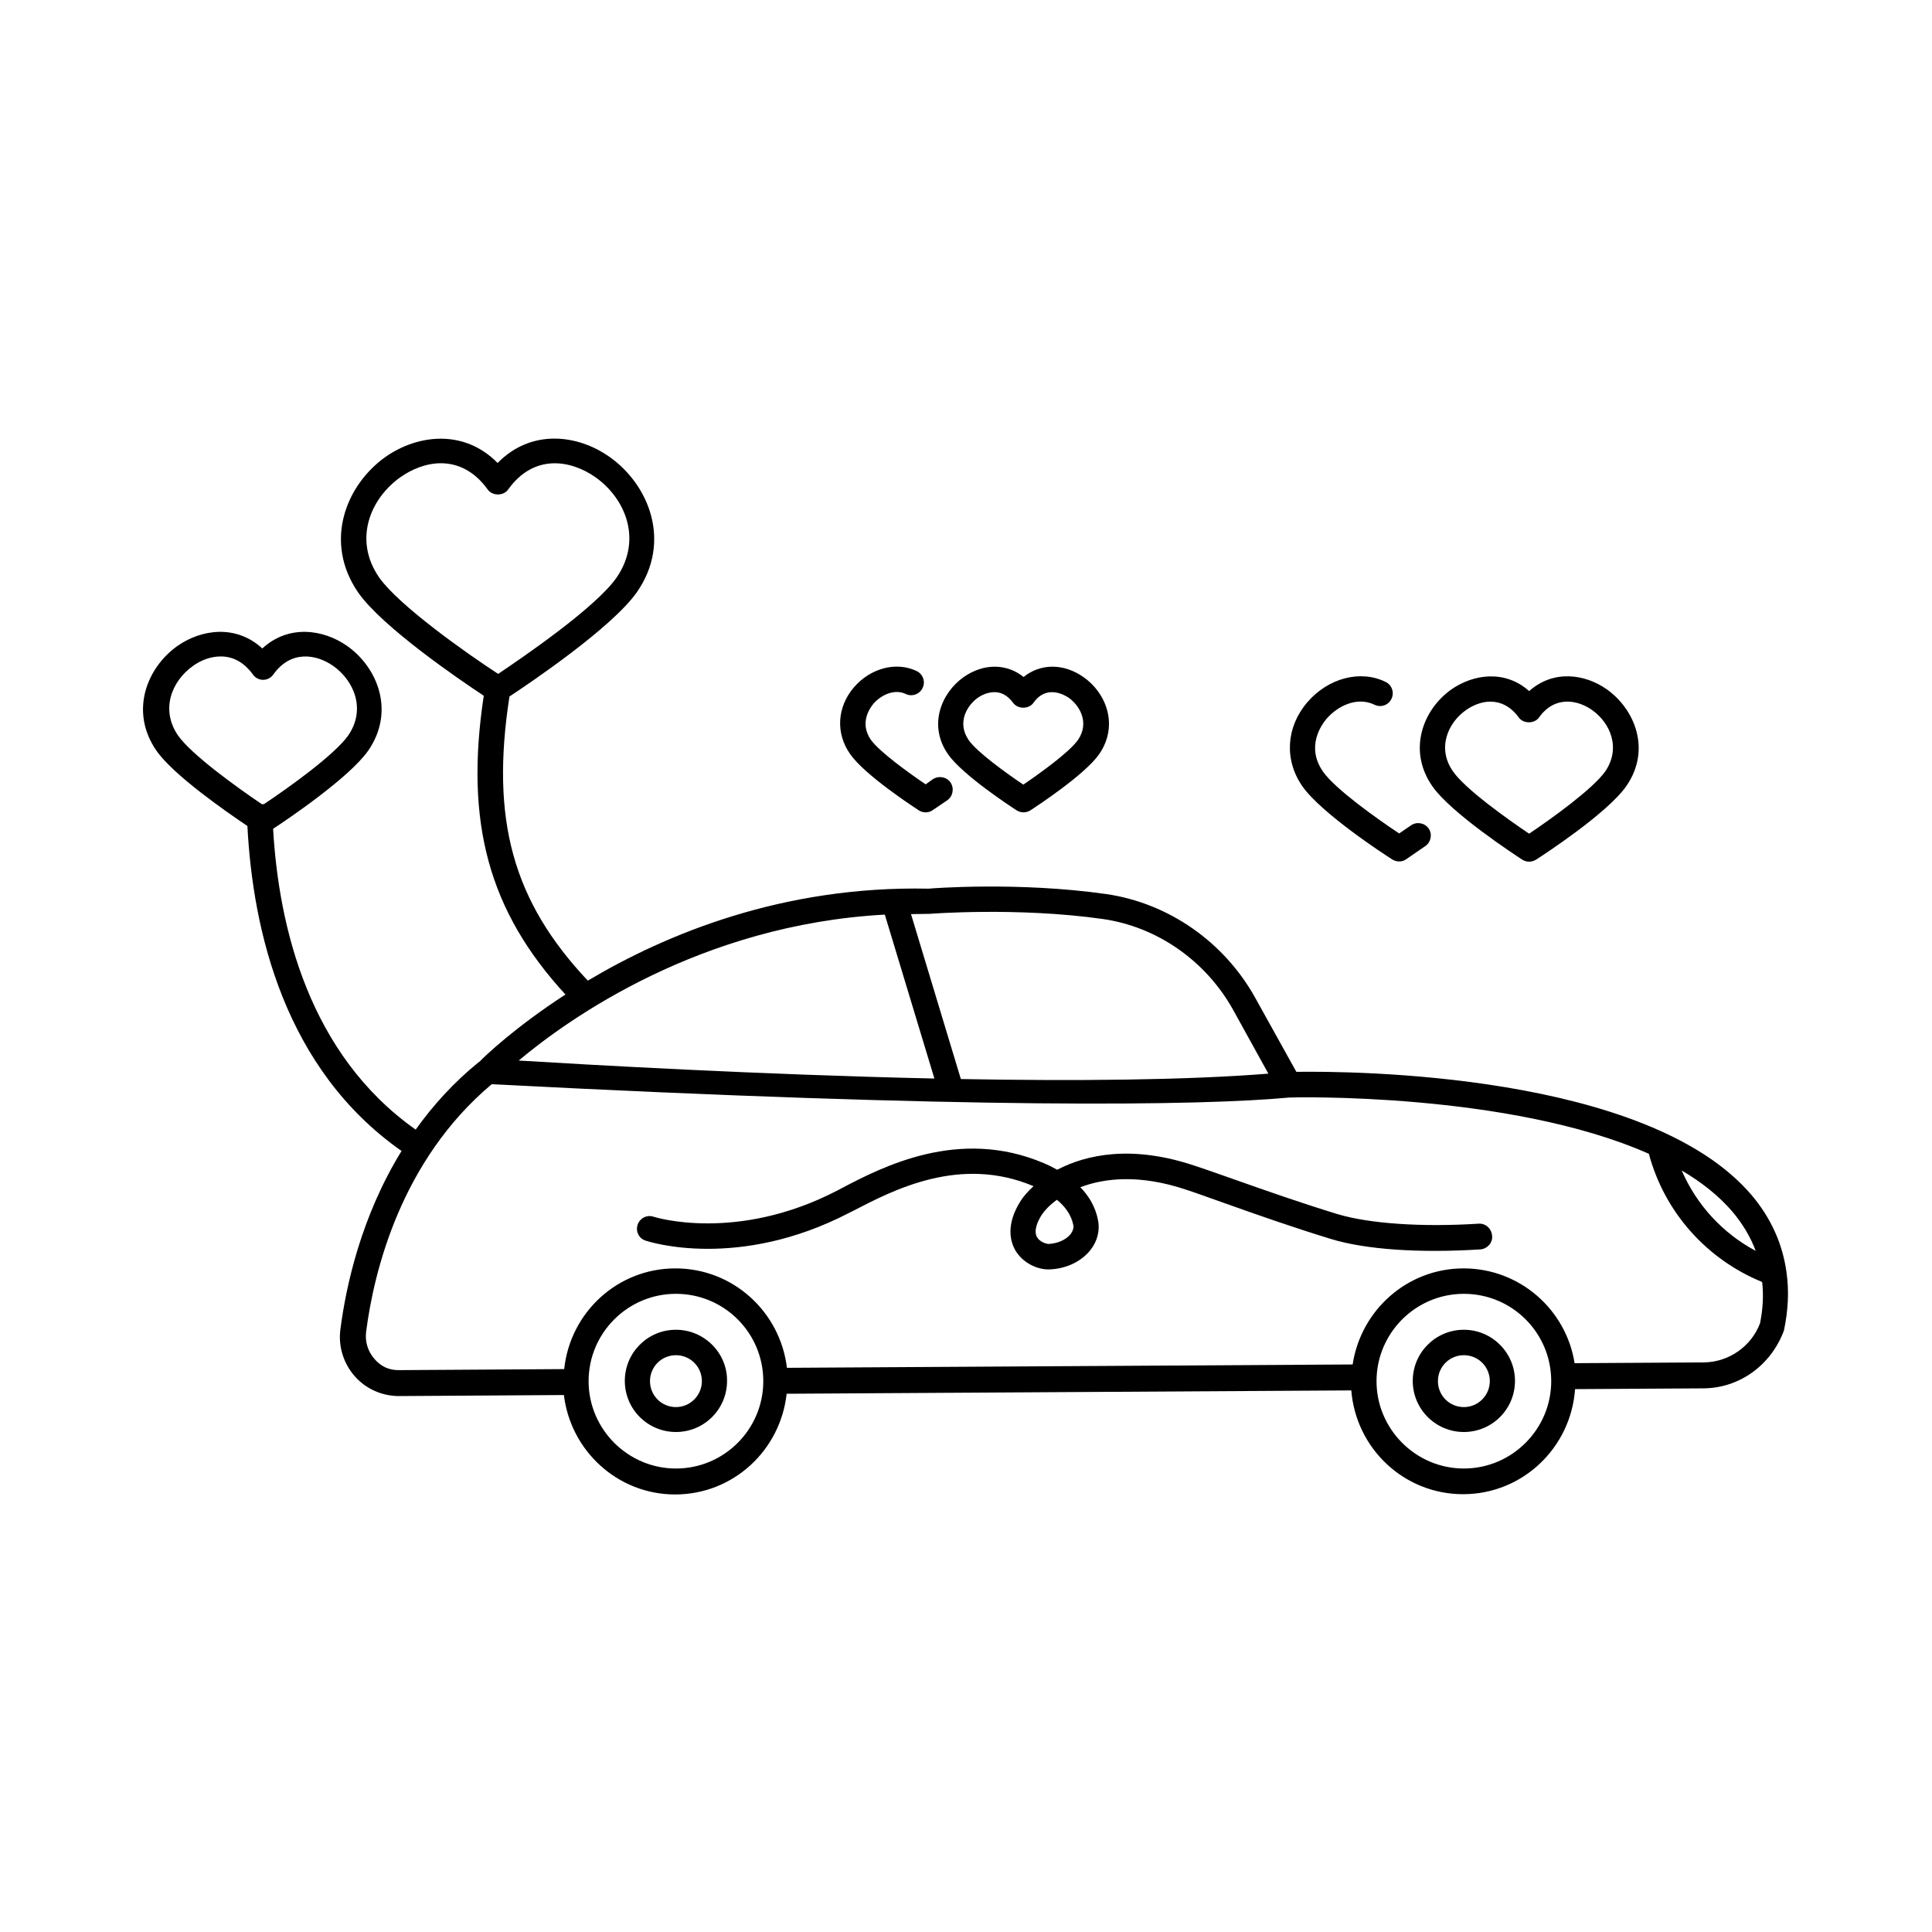 <?xml version="1.0" encoding="UTF-8"?>
<!-- Uploaded to: ICON Repo, www.iconrepo.com, Generator: ICON Repo Mixer Tools -->
<svg fill="#000000" width="800px" height="800px" version="1.1" viewBox="144 144 512 512" xmlns="http://www.w3.org/2000/svg">
 <g>
  <path d="m617.45 481.22c-1.02-7.488-4.086-14.367-9.191-20.426-27.574-32.543-106.07-32.953-120.71-32.746l-10.895-19.609c-8.238-14.844-23.012-25.121-39.488-27.504-23.422-3.336-46.5-1.496-47.113-1.43-38.602-0.816-69.582 12.051-90.277 24.375-19.879-21.105-25.805-42.621-20.766-75.301 5.582-3.676 27.164-18.246 33.77-27.641 9.328-13.414 3.199-28.527-7.285-35.879-8.375-5.922-20.695-7.488-29.617 1.633-8.988-9.121-21.309-7.488-29.684-1.633-10.484 7.422-16.543 22.469-7.285 35.949 6.398 9.191 27.098 23.285 33.293 27.367-5.106 33.699 1.363 57.121 21.648 79.18-13.414 8.715-21.379 16.34-22.809 17.836h-0.066c-6.738 5.445-12.254 11.574-16.816 17.973-28.254-19.949-36.289-53.648-37.785-79.723 4.152-2.723 20.219-13.617 25.191-20.695 7.215-10.418 2.519-22.059-5.582-27.777-6.332-4.426-15.523-5.719-22.469 0.68-6.945-6.398-16.137-5.106-22.469-0.68-8.102 5.719-12.801 17.359-5.582 27.777 4.562 6.535 18.723 16.34 24.102 19.949 1.43 27.844 9.871 64.406 40.848 86.125-10.688 17.359-14.707 35.676-16.203 47.25-0.613 4.492 0.816 9.055 3.812 12.461 2.926 3.336 7.215 5.242 11.711 5.242h0.066l43.641-0.273c1.77 14.773 14.23 26.348 29.48 26.348 15.387 0 27.914-11.711 29.547-26.688l149.64-0.887c1.227 15.387 13.957 27.504 29.617 27.504 15.797 0 28.594-12.324 29.684-27.844l34.043-0.203c9.395-0.066 17.836-5.992 21.309-15.32 1.164-5.519 1.367-10.559 0.688-15.391zm-372.95-184.16c-6.945-10.008-2.383-20.969 5.652-26.621 2.996-2.109 6.809-3.676 10.688-3.676 4.289 0 8.781 1.906 12.391 6.945 1.227 1.77 4.223 1.77 5.445 0 6.875-9.602 16.68-7.762 23.078-3.269 8.035 5.652 12.527 16.613 5.652 26.621-5.652 8.102-25.328 21.445-31.387 25.531-8.578-5.582-26.348-18.18-31.52-25.531zm-53.309 41.871c-4.766-6.945-1.633-14.5 3.949-18.449 2.043-1.496 4.699-2.519 7.352-2.519 2.996 0 5.992 1.293 8.512 4.766 0.613 0.887 1.633 1.43 2.723 1.43 1.09 0 2.109-0.543 2.723-1.43 4.699-6.606 11.508-5.309 15.863-2.246 5.582 3.949 8.715 11.574 3.949 18.449-3.609 5.106-15.863 13.891-22.332 18.18-0.137-0.004-0.34-0.004-0.547-0.004-6.465-4.356-18.586-13.07-22.191-18.176zm411.96 126.22c2.723 3.269 4.766 6.672 6.129 10.348-8.781-4.699-15.66-12.188-19.609-21.309 5.312 3.133 9.871 6.742 13.48 10.961zm-212.89-78.973c0.203 0 23.352-1.84 45.957 1.363 14.434 2.043 27.367 11.098 34.586 24.102l9.328 16.883c-22.195 1.77-51.742 1.973-81.496 1.43l-13.207-43.707c1.633-0.004 3.199-0.07 4.832-0.07zm-11.777 0.203 13.141 43.438c-46.5-1.02-92.184-3.676-110.16-4.766 13.137-11.031 48.133-36.016 97.016-38.672zm-55.352 146.79c-12.73 0-23.148-10.418-23.148-23.148s10.348-23.148 23.148-23.148c12.801 0 23.148 10.348 23.148 23.148 0 12.73-10.348 23.148-23.148 23.148zm208.81 0c-12.73 0-23.148-10.418-23.148-23.148s10.348-23.148 23.148-23.148c12.801 0 23.148 10.348 23.148 23.148 0 12.73-10.418 23.148-23.148 23.148zm78.5-38.535c-2.316 6.195-8.305 10.348-14.91 10.418l-34.246 0.203c-2.246-14.23-14.57-25.121-29.41-25.121-14.977 0-27.234 11.098-29.41 25.461l-149.92 0.887c-1.77-14.773-14.23-26.348-29.547-26.348-15.387 0-27.914 11.711-29.48 26.688l-43.641 0.273c-2.859 0.066-4.969-1.02-6.672-2.996-1.703-1.973-2.519-4.562-2.18-7.148 2.043-15.93 9.191-45.41 33.293-65.633 126.77 6.606 188.11 5.719 211.33 3.539 0.68-0.066 58.348-1.496 95.316 14.91 4.152 15.453 15.25 27.914 30.023 33.973 0.406 3.473 0.203 7.082-0.547 10.895z"/>
  <path d="m531.94 496.4c-7.488 0-13.547 6.059-13.547 13.547s6.059 13.547 13.547 13.547c7.488 0 13.547-6.059 13.547-13.547 0.004-7.418-6.059-13.547-13.547-13.547zm0 20.492c-3.812 0-6.875-3.062-6.875-6.875s3.062-6.875 6.875-6.875 6.875 3.062 6.875 6.875c0.004 3.746-3.062 6.875-6.875 6.875z"/>
  <path d="m323.13 496.4c-7.488 0-13.547 6.059-13.547 13.547s6.059 13.547 13.547 13.547c7.488 0 13.547-6.059 13.547-13.547 0.07-7.418-6.059-13.547-13.547-13.547zm0 20.492c-3.812 0-6.875-3.062-6.875-6.875s3.062-6.875 6.875-6.875 6.875 3.062 6.875 6.875c0.004 3.746-3.062 6.875-6.875 6.875z"/>
  <path d="m535.82 468.29c-14.977 0.953-28.867 0-37.309-2.519-10.008-3.062-19.266-6.332-27.367-9.191-3.879-1.363-7.488-2.656-10.621-3.676-16.477-5.516-28.527-2.996-36.355 1.09-1.227-0.68-2.449-1.293-3.609-1.77-22.469-9.531-42.754 1.02-53.648 6.738l-1.02 0.543c-26.758 13.891-48.477 7.012-48.68 6.945-1.77-0.613-3.676 0.41-4.223 2.109-0.613 1.77 0.34 3.676 2.109 4.223 1.02 0.34 24.508 7.898 53.922-7.352l1.09-0.543c10.621-5.516 28.32-14.773 47.793-6.535-1.566 1.43-2.723 2.793-3.402 3.879-4.086 6.398-2.656 10.895-1.496 13.004 2.043 3.539 5.922 5.176 8.781 5.176h0.273c4.426-0.137 8.441-2.043 10.895-5.106 1.84-2.316 2.586-5.176 2.043-7.898-0.68-3.609-2.449-6.469-4.699-8.781 6.469-2.449 15.797-3.473 28.117 0.68 3.133 1.02 6.606 2.316 10.484 3.676 8.238 2.926 17.496 6.195 27.711 9.328 9.258 2.859 23.691 3.812 39.691 2.793 1.84-0.137 3.269-1.703 3.133-3.539-0.141-1.98-1.707-3.41-3.613-3.273zm-108.12 2.793c-1.227 1.496-3.402 2.449-5.856 2.586-0.75-0.066-2.316-0.613-2.996-1.77-1.09-1.84 0.34-4.629 1.293-6.059 0.68-1.02 1.973-2.449 3.949-3.879 2.109 1.703 3.812 3.949 4.356 6.738 0.141 0.746-0.133 1.562-0.746 2.383z"/>
  <path d="m387.47 358.74c0.543 0.34 1.156 0.543 1.84 0.543 0.68 0 1.363-0.203 1.906-0.613l3.812-2.586c1.496-1.02 1.906-3.133 0.887-4.699-1.02-1.496-3.133-1.906-4.699-0.887l-1.906 1.363c-4.426-2.996-12.188-8.578-14.5-11.777-3.133-4.492-0.273-8.441 0.613-9.531 1.973-2.316 5.516-4.086 8.578-2.656 1.633 0.816 3.676 0.137 4.492-1.566 0.816-1.633 0.137-3.676-1.566-4.492-5.379-2.586-12.188-0.816-16.613 4.289-4.492 5.242-4.902 12.188-1.02 17.703 3.879 5.582 16.746 13.957 18.176 14.91z"/>
  <path d="m413.41 358.74c0.543 0.34 1.156 0.543 1.84 0.543 0.613 0 1.293-0.203 1.84-0.543 1.43-0.953 14.297-9.328 18.18-14.844 5.309-7.691 1.84-16.273-4.086-20.426-5.309-3.746-11.438-3.676-15.93-0.066-4.492-3.609-10.621-3.676-15.93 0.066-5.922 4.223-9.395 12.801-4.086 20.426 3.875 5.516 16.676 13.891 18.172 14.844zm-10.281-29.82c0.543-0.41 2.316-1.496 4.426-1.496 1.566 0 3.336 0.68 4.902 2.793 1.227 1.77 4.223 1.77 5.445 0 3.539-4.969 8.441-1.906 9.328-1.293 2.723 1.906 5.652 6.469 2.449 11.164-2.316 3.269-10.078 8.852-14.5 11.848-4.426-2.996-12.254-8.578-14.5-11.848-3.199-4.703-0.273-9.262 2.449-11.168z"/>
  <path d="m512.95 371.75c0.543 0.34 1.156 0.543 1.84 0.543 0.68 0 1.363-0.203 1.906-0.613l5.039-3.473c1.496-1.02 1.906-3.133 0.887-4.629-1.02-1.496-3.133-1.906-4.629-0.887l-3.199 2.18c-5.856-3.879-16.953-11.777-20.152-16.34-4.629-6.606-0.477-12.391 0.887-14.023 2.926-3.402 8.102-5.992 12.73-3.746 1.703 0.816 3.676 0.137 4.492-1.566 0.816-1.633 0.137-3.676-1.566-4.492-6.672-3.269-15.25-1.02-20.766 5.445-5.582 6.535-6.129 15.25-1.293 22.195 4.969 7.148 21.852 18.18 23.824 19.406z"/>
  <path d="m547.4 371.81c0.543 0.34 1.156 0.543 1.84 0.543 0.613 0 1.293-0.203 1.84-0.543 1.906-1.227 18.859-12.254 23.898-19.473 6.672-9.602 2.316-20.355-5.176-25.668-5.785-4.086-14.16-5.242-20.562 0.477-6.398-5.719-14.773-4.492-20.562-0.477-7.488 5.242-11.777 16.066-5.106 25.668 4.969 7.148 21.852 18.18 23.828 19.473zm-14.91-39.625c1.84-1.293 4.152-2.246 6.469-2.246 2.586 0 5.309 1.156 7.488 4.152 1.227 1.77 4.223 1.77 5.445 0 4.152-5.785 10.145-4.629 13.957-1.973 4.969 3.473 7.762 10.211 3.539 16.34-3.269 4.629-14.367 12.594-20.152 16.477-5.785-3.879-16.953-11.848-20.152-16.477-4.289-6.059-1.496-12.801 3.406-16.273z"/>
 </g>
</svg>